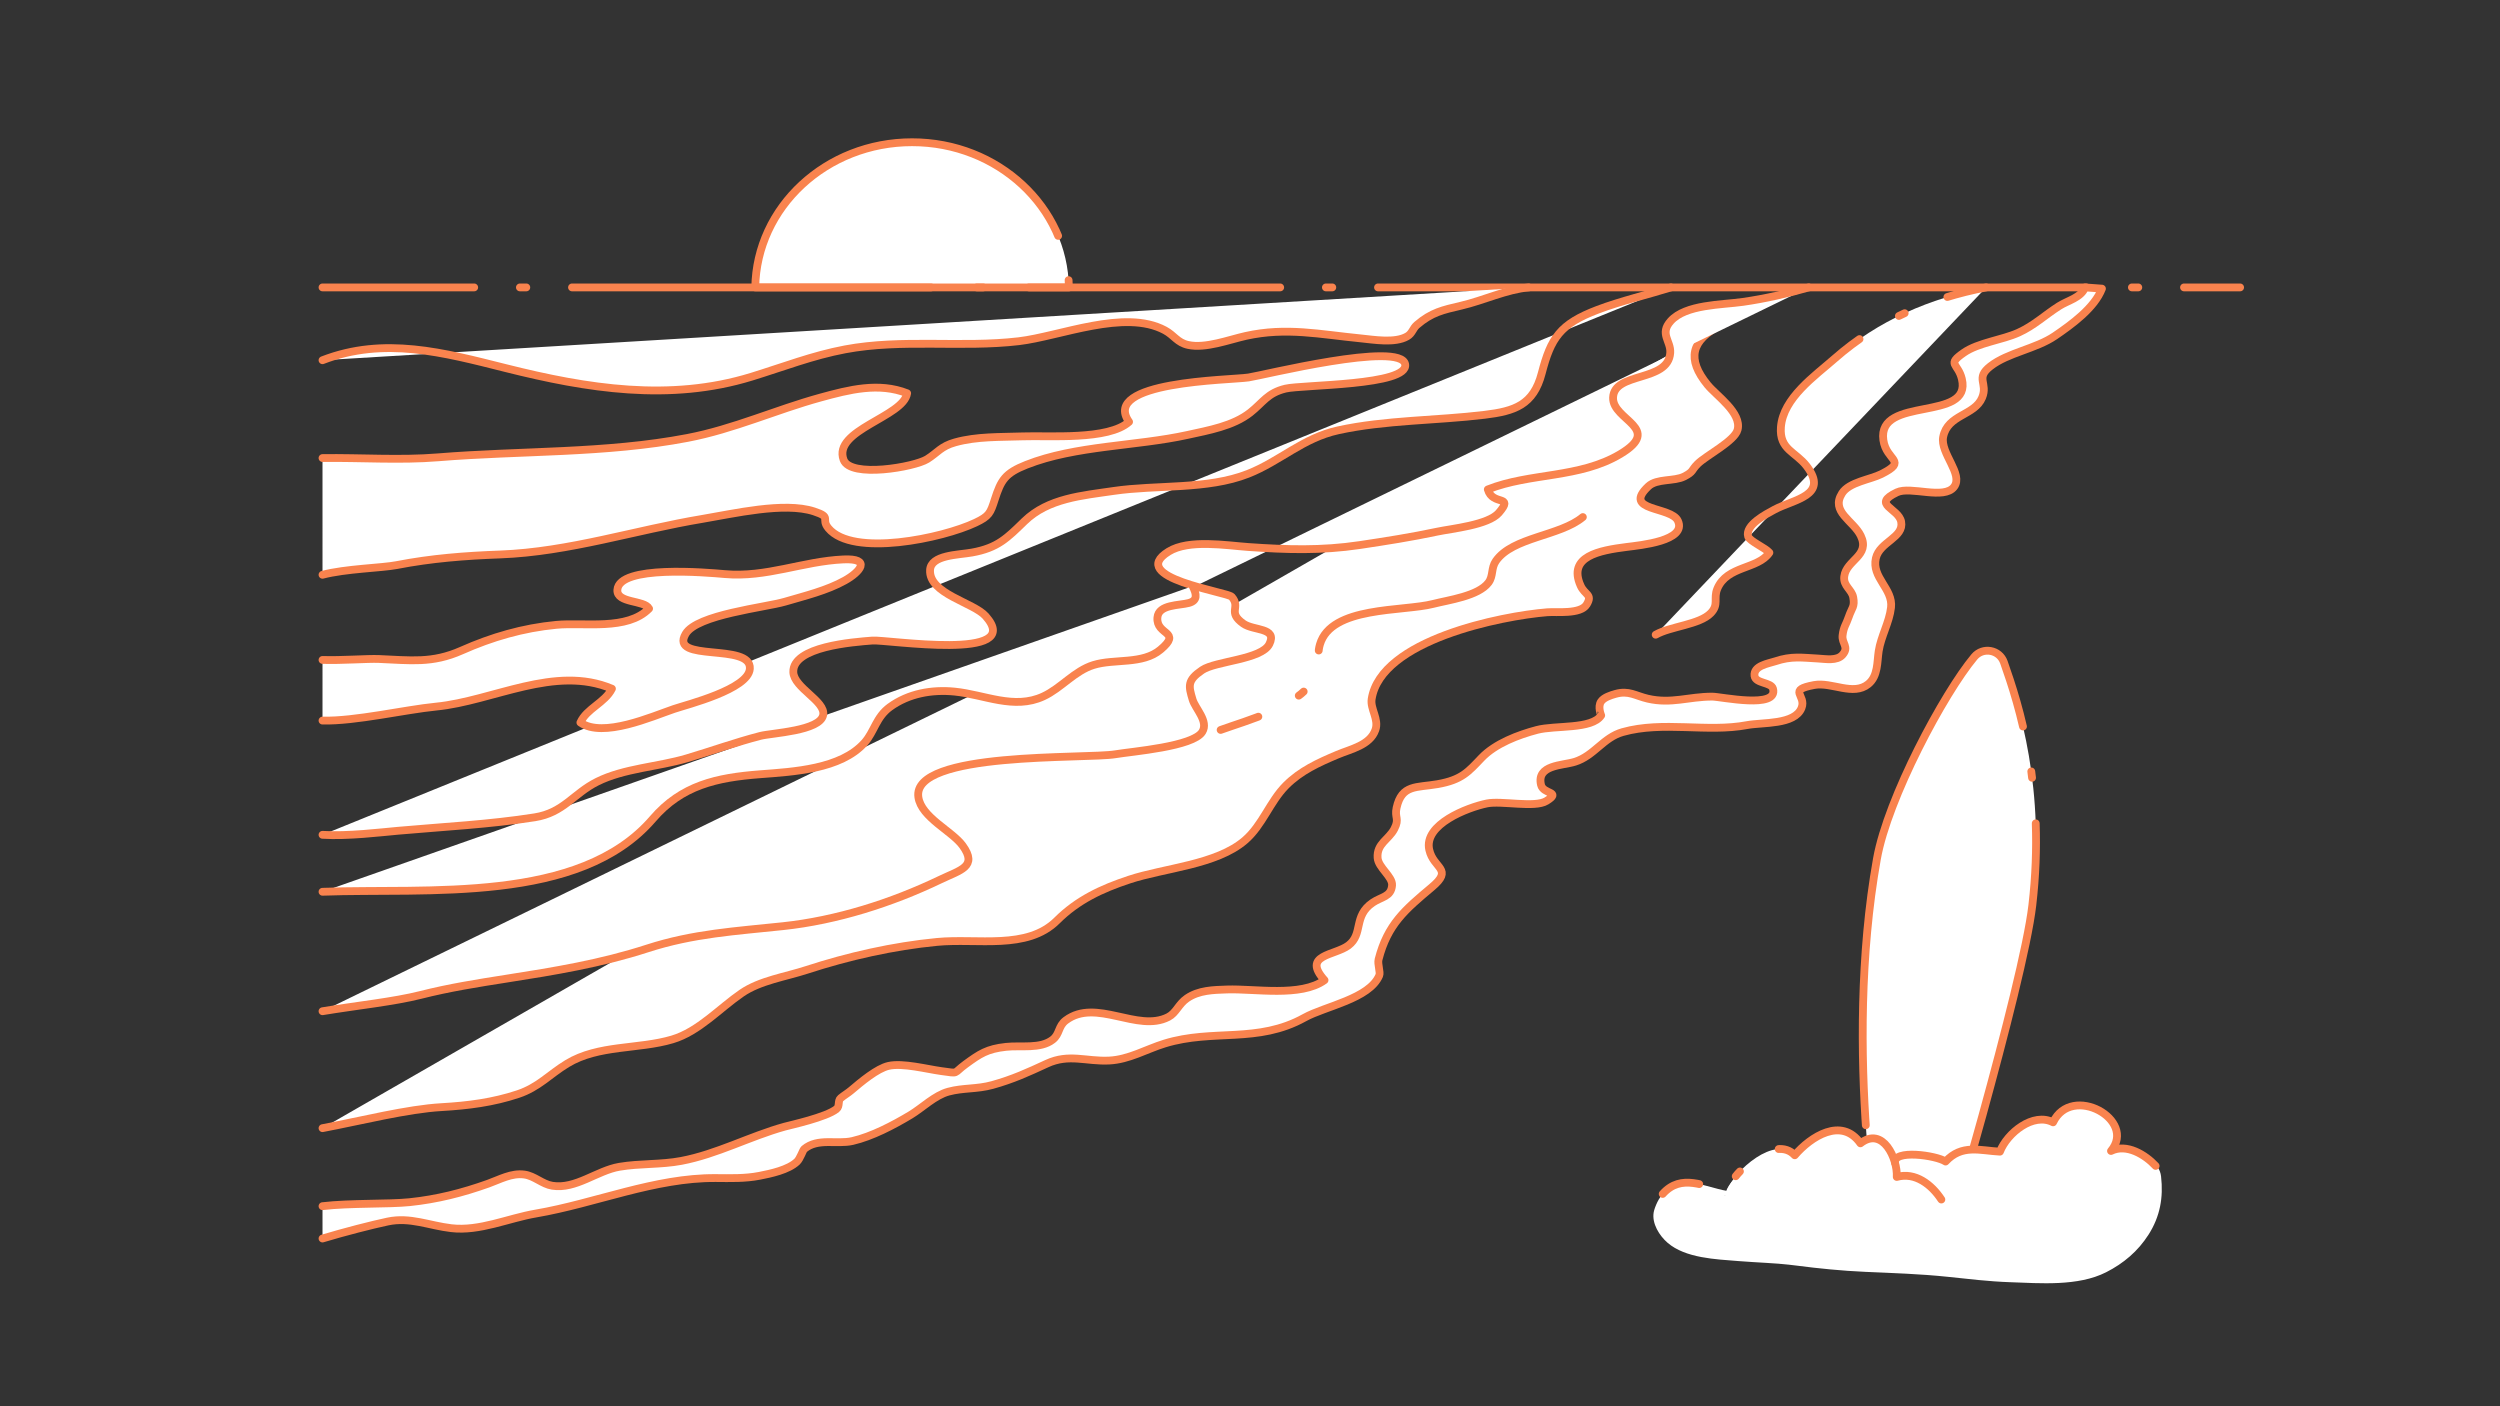 <svg viewBox="0 0 3840 2160" xmlns="http://www.w3.org/2000/svg" id="Layer_1">
  <rect x="0" y="0" width="3840" height="2160" fill="#333333" stroke="none"/>
  <defs>
    <style>
      .cls-1, .cls-2, .cls-3, .cls-4 {
        fill: #fff;
      }

      .cls-2, .cls-3, .cls-4 {
        stroke: #f9834e;
        stroke-linecap: round;
        stroke-linejoin: round;
        stroke-width: 12px;
      }

      .cls-3 {
        stroke-dasharray: 0 0 0 0 0 0 1000 70.21 9.83 70.21 87.76 0;
      }

      .cls-3, .cls-4 {
        stroke-dashoffset: 767.01px;
      }

      .cls-5 {
        fill: none;
      }

      .cls-4 {
        stroke-dasharray: 0 0 0 0 0 0 828.44 70.21 9.83 70.21 87.76 0;
      }
    </style>
  </defs>
  <path d="m1641.84,441.46h-481.77c1.94-123.47,109.03-222.99,240.88-222.99s238.96,99.52,240.89,222.99Z" class="cls-4"></path>
  <polyline points="495.37 441.46 1160.06 441.46 1641.84 441.46 2348.01 441.46 2566.52 441.46 2778.31 441.46 3202.77 441.46 3440.82 441.46" class="cls-3"></polyline>
  <path d="m495.37,1732.85c60.07-11.46,130.44-29.33,183.12-32.32,40.24-2.29,78.97-7.23,117.3-20.04,31.55-10.54,47.9-30.11,75.43-46.83,48.01-29.17,109.34-21.59,161.52-37.13,40.5-12.06,72.44-47.81,106.56-71.16,28.32-19.38,67.1-24.93,99.94-35.66,63.77-20.83,133.23-36.49,199.94-42.9,62.47-6.01,138.44,12.86,184.44-32.99,31.57-31.47,68.52-48.71,110.8-62.71,54.51-18.06,133.92-22.6,177.74-60.33,27.04-23.27,38.23-59.39,63.11-84.38,22.37-22.47,49.73-34.91,79.08-47.28,20.84-8.79,49.92-14.39,58.25-37.96,5.83-16.51-8.12-32.06-5.75-47.4,14.03-90.91,199.57-127.68,269.8-133.35,13.91-1.13,51.15,3.49,60.48-11.88,9.55-15.75-2.84-14.38-9.35-28.91-20.27-45.28,28.99-54.16,70.87-59.5,20.41-2.61,92.78-9.35,78.59-40.16-10.32-22.42-86.58-14.25-45.3-53.03,13.06-12.27,39.72-7.15,55.11-15.09,14.77-7.61,10.27-9.09,20.59-19.36,12.96-12.9,56.91-35.04,61.31-52.42,6.59-26.04-32.38-52.07-46.07-68.84-32.32-39.58-25.88-68.22,20.63-92.41" class="cls-2"></path>
  <path d="m495.37,1852.68c42.13-4.95,101.89-2.82,133.8-6.15,42.33-4.42,80.77-14.19,120.66-28.41,17.68-6.31,35.73-16.7,55.48-14.04,15.74,2.11,27.53,14.78,43.08,17.25,35.81,5.7,68.55-23.28,102.97-29.14,31.39-5.35,63.53-3.06,95.03-9.02,54.9-10.38,105.01-37.63,158.66-52.57,9.26-2.58,64.22-14.44,79.9-27.24,5.32-4.34,1.61-12.67,6.29-16.58,4.91-4.11,11.08-7.68,16.22-12.03,14.99-12.72,39.56-33.49,57.36-37.53,21.74-4.93,59.18,5.05,81.22,8.01,28.23,3.8,16.99,4.11,37.16-10.62,21.91-16,32.96-23.45,62.09-26.65,22.83-2.51,52.7,3.59,71.52-10.92,11.43-8.81,8.18-20.77,20.5-29.92,46.45-34.47,110.02,19.3,157.23-5,12.04-6.2,15.72-19.83,28.58-28.66,18.34-12.58,40.44-12.89,61.66-13.62,42.22-1.47,113.33,12.01,149.7-14.29-35.4-39.33,15.83-37.64,36.67-53.34,23.36-17.61,6.91-44.92,37.2-65.67,13.53-9.26,28.46-8.82,29.87-26.69,1.04-13.34-21.16-27.16-22.22-42.18-1.56-22.05,17.2-27.94,25.74-44.56,8.25-16.03.04-16.98,3.4-32.27,7.94-36.19,30.76-30.73,63.15-36.44,37.04-6.53,47.04-18.93,67.27-40.14,21.13-22.15,56.7-35.6,85.36-43.12,28.23-7.41,84.23-.49,98.51-22.27.02-.02-5.84-13.21-.12-21.41,4.38-6.28,15-9.64,22.09-11.62,20.45-5.73,30.82,3.01,49.61,7.35,36.2,8.37,62.79-3.22,99.13-3.17,13.07.01,101.64,19.43,93.23-12.09-2.75-10.34-26.93-7.75-28.43-19.78-1.96-15.75,21.69-18.97,31.85-22.38,25.08-8.41,41.01-5.53,66-4.23,10.9.57,28.86,4.04,37.35-5.74,10.57-12.17-1.39-17.19.04-29.73,1.54-13.42,5.33-16.26,9.43-28.38,4.9-14.47,9.6-15.4,6.96-30.08-2.22-12.32-15.67-17.29-13.82-32.25,3.15-25.3,40.3-31.52,25.35-62.45-11.28-23.33-46.89-36.73-28.64-65.35,10.9-17.09,43.29-20.87,60.26-29.37,41.68-20.89,7.6-19.81,3.11-52.2-9.51-68.72,136.68-27.16,120.57-94-5.89-24.47-23.92-21.5,2.9-40.16,22.54-15.67,58.87-19.43,84.15-30.9,23.8-10.79,40.48-26.91,62.24-40.78,13.7-8.73,33.45-12.63,40.08-28.69h0s25.82,1.91,25.82,1.91c-11.43,29.71-46.81,55.2-72.28,72.58-29.36,20.03-72.23,25.62-99.16,46.68-23.67,18.52-3.35,25.71-12.55,48.04-11.51,27.91-53.1,25.62-59.89,60.44-4.87,24.96,31.48,57.16,16.79,76.64-15.37,20.39-66.84-1.51-87.81,8.49-40,19.06,2.46,24.09,6.49,45.12,4.68,24.37-33.01,30.73-38.84,55.96-6.91,29.94,26.58,46.9,23.29,75.75-2.61,22.91-15.5,44.45-18.96,67-2.55,16.56-.84,38.24-15.9,50.58-23.02,18.85-56.32-3.49-83.24,1.56-42.29,7.94-11.41,15.15-19.36,35.2-10.41,26.23-59.74,21.83-83.81,26.37-61.13,11.53-129.01-6.75-191.01,10.69-29.8,8.39-43.78,36.42-73.38,45.65-19.04,5.95-59.13,4.53-51.99,35.41,3.44,14.9,32.26,9.91,8.36,24.73-17.84,11.06-69.26-.79-91.54,3.85-29.54,6.16-97.37,31.92-88.46,71.25,6.63,29.31,37.71,29.03,3.8,57.5-41.01,34.41-67.78,56.98-81.65,110.75-1.88,7.32,3.17,19.67,1.06,24.7-15.03,35.82-83.26,47.24-114.84,64.79-72.36,40.2-140.2,16.76-214.88,39.77-28.49,8.78-54.74,24.7-85.32,26.15-35.22,1.67-61.64-10.97-95.48,4.69-29.26,13.53-52.42,24.17-83.81,32.87-23.79,6.58-44.8,4.1-67.43,10.21-21.13,5.71-39.92,24.76-58.37,35.84-26.11,15.67-59.3,33.1-88.95,39.95-24.27,5.61-53.31-5.16-74.26,12.36-1.95,1.63-6.15,14.77-11.03,19.38-13.53,12.78-40.39,18.35-57.57,21.73-22.12,4.35-44.85,3.61-67.27,3.45-93.55-.69-184.78,38.83-276.3,54.49-42.45,7.26-86.38,27.55-129.84,22.51-33.99-3.94-63.23-17.52-97.65-10.25-23.92,5.05-66.79,16.03-100.18,26.11" class="cls-2"></path>
  <path d="m495.37,1553.24c51.83-8.61,110.11-14.69,150.8-25.03,43.28-11.01,87.87-18.15,131.97-25.02,73.76-11.5,144.94-23.27,216.27-46.38,70.48-22.83,135.38-26.46,208.25-34.22,82.38-8.78,166.64-35.53,241.31-71.38,31.33-15.04,58.08-19.85,34.74-52.23-16.24-22.53-63.57-43.35-68.1-74.49-10.35-71,258.22-58.42,302.79-65.98,25.67-4.35,119.33-11.58,133.34-34.4,9.95-16.21-10.7-35.48-14.88-49.46-6.29-21.06-8.59-29.54,14.57-45.33,20.73-14.12,91.45-15.99,103.34-40.09,12.67-25.67-24.15-19.98-40.09-31.39-25.09-17.93-3.26-24.36-17.62-41.07-6.67-7.76-162.28-29.11-97.14-69.49,31.1-19.27,88.57-9.46,122.28-7.09,59.06,4.15,112.39,5.85,171.37-2.97,39.71-5.94,79.84-12.25,119.13-20.62,21.76-4.64,78.37-10,94.6-28.97,24.26-28.35-9.73-9.96-17.02-35.86,65.13-25.92,140.81-16.77,203.57-54.37,66.57-39.88-12.43-51.66-11.16-86.67,1.45-39.98,84.92-23.44,87.81-68.83,1.16-18.28-16.81-29.15.71-48.74,22.97-25.69,78.47-24.78,111.14-29.47,34.15-4.9,68.54-12.82,100.96-22.23" class="cls-2"></path>
  <path d="m1831.86,900.34c6.52,12.8,7.69,22.11-5.73,25.81-14.66,4.03-46.6,2.02-48.33,22.3-2.37,27.81,38.76,20.69,4.8,49.32-27.7,23.34-70.69,13.65-102.96,23.67-29.55,9.18-49.37,35.38-77.09,48.24-45.01,20.88-90.3-2.84-136.36-7.4-34.84-3.44-70.58,2.86-99.31,23.71-21.25,15.42-23.8,37.77-39.01,54.81-36.38,40.76-109.14,44.5-160.28,48.43-66.9,5.14-120.46,16.87-164.83,68.5-112.75,131.19-346.37,106.03-507.39,112.02" class="cls-2"></path>
  <path d="m1874.88,1121.17c41.02-14.85,116.75-34.64,143.01-76.79,12.24-19.65,3.52-34.11,9.51-54.5,17.38-59.21,127.22-50.24,174.11-62.31,23.26-5.98,69.18-11.89,84.83-32.73,7.71-10.26,3.67-22.12,11.41-33.23,25.73-36.89,98.35-37.99,133.52-67.4" class="cls-4"></path>
  <path d="m3050.77,441.46c-85.96,16.58-165.74,50.44-232.6,109.22-30.51,26.83-79.35,60.59-82.69,105.43-2.59,34.78,22.44,37.45,39.59,59.89,34.71,45.42-19.57,50.67-49.71,66.87-12.6,6.77-45.43,23.82-40.17,41.22,2.18,7.2,26.6,17.5,32.59,24.78-17.61,25.9-65.25,19.62-80.03,55.51-6.22,15.1,2.83,24.01-9.97,37.34-17.18,17.88-62.13,20.26-84.65,33.2" class="cls-4"></path>
  <path d="m495.37,553.31c94.5-36.63,185.59-11.97,281.76,12.19,124.6,31.3,251.75,51.79,377.3,13.13,48.01-14.78,93.89-32.67,143.55-42,87.9-16.53,178.43-2.19,266.67-12.5,63.44-7.42,162.79-49.99,224.54-16.82,14.54,7.81,18.88,18.82,35.83,22.54,26.59,5.83,62.71-8.13,88.58-13.88,62.4-13.86,114.02-2.31,176.52,3.8,19.8,1.93,52.4,7.77,71.25-3.09,8.07-4.65,8.43-11.96,15.09-17.69,22.45-19.27,39.71-22.88,67.82-29.47,34.81-8.16,69.65-24.92,103.83-28.04" class="cls-2"></path>
  <path d="m495.37,1282.28c38.63,2.42,89.46-3.87,116.19-6.24,69.47-6.15,140.89-9.78,209.74-20.65,44.56-7.04,59.14-36.3,95.98-54.69,41.28-20.61,93.39-22.75,137.54-35.86,37.76-11.2,74.81-24.6,113.07-34.49,17.67-4.57,91.78-7.48,96.51-32.05,4.09-21.31-45.15-41.69-45.89-66.02-1.21-39.31,92.13-46.06,121.55-48.4,22.17-1.77,235.93,32.6,173.86-37.52-18.57-20.98-87.36-34.18-85.35-70.75,1.27-23.35,43.05-23.1,64.29-26.9,39.89-7.14,54.19-22.37,80.83-48.2,36.34-35.23,88.53-39.28,136.94-46.42,65.61-9.69,143.95-1.7,206.24-26.27,49.54-19.53,84.12-54.96,138.58-66.88,72.68-15.9,151.2-14.82,225.12-23.82,45.86-5.59,74.81-15.03,87.53-63.76,14.2-54.42,27.92-75.57,86.05-97.64,35.17-13.36,78.29-23.52,112.37-34.26.01,0,.02-.01.03-.01" class="cls-2"></path>
  <path d="m495.37,1013.67c29.82.96,68.78-2.17,86.48-1.47,48.32,1.92,81.74,7.22,127.06-12.93,46.76-20.79,94.46-34.59,145.45-39.49,43.28-4.16,109.02,9.25,142.62-24.95-6.91-13.45-49.99-7.87-48.7-28.76,2.4-38.67,137.51-26.68,165.04-24.27,64.15,5.62,119.51-19.65,182-22.53,44.03-2.02,25.85,19.27,2.45,32.33-27.92,15.58-61.59,23.63-92.03,32.6-30.22,8.91-135.25,19.69-152.61,49.41-26.01,44.52,101.28,13.12,98.64,53.57-2.07,31.6-96.77,55.07-116.52,61.8-33.84,11.54-109.23,45.15-143.76,20.86,9.27-21.28,37.95-30.62,48.44-51.97-87.61-37.07-182.6,18.92-269.95,27.46-48.56,4.75-124.14,22.66-174.61,21.5" class="cls-2"></path>
  <path d="m495.37,882.87c35.37-9.34,91.08-10.45,113.79-14.87,53.56-10.42,105.06-14.35,159.17-16.35,105.88-3.93,207.51-37.54,311.38-54.78,46.24-7.67,124.76-26.36,170.53-11.39,28.49,9.32,9.77,10.95,22.26,25.95,37.26,44.71,175.5,15.29,225.85-8.61,21.14-10.03,22.84-14.63,29.65-35.77,9.53-29.58,15.67-40.19,48.54-53.18,75.24-29.73,168.52-28.36,247.62-45.84,31.96-7.07,69.79-13.52,96.3-34.41,19.73-15.55,26.15-29.96,54.02-36.7,25.4-6.14,189.48-4.42,183.86-37.31-6.15-36.02-219.59,17.14-240.73,20.21-29.21,4.25-227.44,5.68-183.36,68.13-31.8,28.57-122.89,20.84-163.38,22.31-34.51,1.25-70.03-.15-103.71,9.17-21.87,6.05-27.02,15.83-43.06,25.86-19.31,12.07-117.88,29.47-128.37.93-16.85-45.83,92.14-65.89,97.65-102.16-43.56-17.13-88.92-5.55-132.97,6.55-69.55,19.1-132.86,48.35-204.44,62.07-125.56,24.06-256.03,19.39-383.26,29.79-58.18,4.76-118.22.34-177.34,1.1" class="cls-2"></path>
  <path d="m2890.16,1938.56s-60.23-322.65-7.17-619.49c16.69-93.36,103.01-254.34,149.52-310.04,13.22-15.83,38.64-11.22,45.49,8.23,23.21,65.96,64.55,192.82,43.66,373.14-14.24,122.91-142.58,553.89-142.58,553.89l-88.91-5.74Z" class="cls-4"></path>
  <path d="m2554.6,1834.59c10.91-13.36,41.55-15.08,57.37-13.64,8.19.74,16.05,2.87,23.47,6.43,4.88,2.35,9.42,7.32,14.41,8.55,1.4-13.7,15.08-26.45,24.83-35.62,10.02-9.42,21.97-19.16,34.53-24.94,14.4-6.62,38.72-9.33,53.37-1.98,7.87-26.08,47.27-32.91,70.28-30.64,6.01.59,10.34,1.4,15.67,4.36,3.22,1.79,8.55,7.21,12.25,7.76,3.74.55,9.78-2.52,14.66-1.96,5.09.58,9.42,2.44,13.82,4.96,9.2,5.26,15.52,13.53,18.95,23.57,7.87-2.09,12.83-8.85,22.2-9.26,7.57-.34,15.49,1.08,22.94,2.27,10.75,1.73,22.84,4.7,32.91,8.98,13.42-11.43,35.93-16.21,53.12-16.98,10.57-.48,19.83,3.17,29.96,4.25,1.53-4.92,7.01-10.31,10.03-14.89,5.04-7.63,11.92-14.21,18.86-20.27,15.81-13.81,35.98-14.29,55.71-15.02.94-14.9,28.2-21.43,39.95-22.13,13.88-.83,29.85,5.72,40.25,14.89,17.89,15.76,14.33,31.24,8.08,51.09,15.67-7.08,49.62,8.64,61.64,18.1,8.65,6.81,14.3,13.65,15.54,24.48,3.72,32.44-1.5,61.63-19.22,89.42-16.21,25.44-38.29,44.18-65.21,57.82-43.25,21.92-101.36,16.85-147.85,15.26-32-1.09-63.94-4.97-95.77-8.31-42.02-4.41-83.99-5.68-126.14-7.57-35.89-1.61-71.13-5.09-106.77-9.74-29.57-3.86-59.03-4.45-88.72-6.86-33.94-2.76-80.77-4.3-108.32-28.08-12.6-10.87-24.33-29.52-21.33-46.79,1.3-7.47,8.72-24.78,14.54-27.48Z" class="cls-1"></path>
  <path d="m2553.89,1833.88c28.83-32.12,63.49-10.89,98.57-4.63,10.77-31.38,74.88-86.79,104.3-54.77,24.61-28.81,72.09-59.25,100.85-18.32,34.47-26.93,57.38,23.7,55.82,51.62,28.39-7.93,53.59,11.8,68.51,34.69" class="cls-4"></path>
  <path d="m2910.95,1786.55c-4.4-21.58,63.63-11.97,77.44-2.42,25.04-27.09,53-16.76,83.52-15.18,11.22-28.83,51.21-60.87,81.63-45.05,28.49-59.86,129.02-3.86,88.95,43.98,24.03-11.92,52.96,6.06,68.55,22.97" class="cls-2"></path>
  <path d="m3184,1751.91h.77" class="cls-5"></path>
</svg>